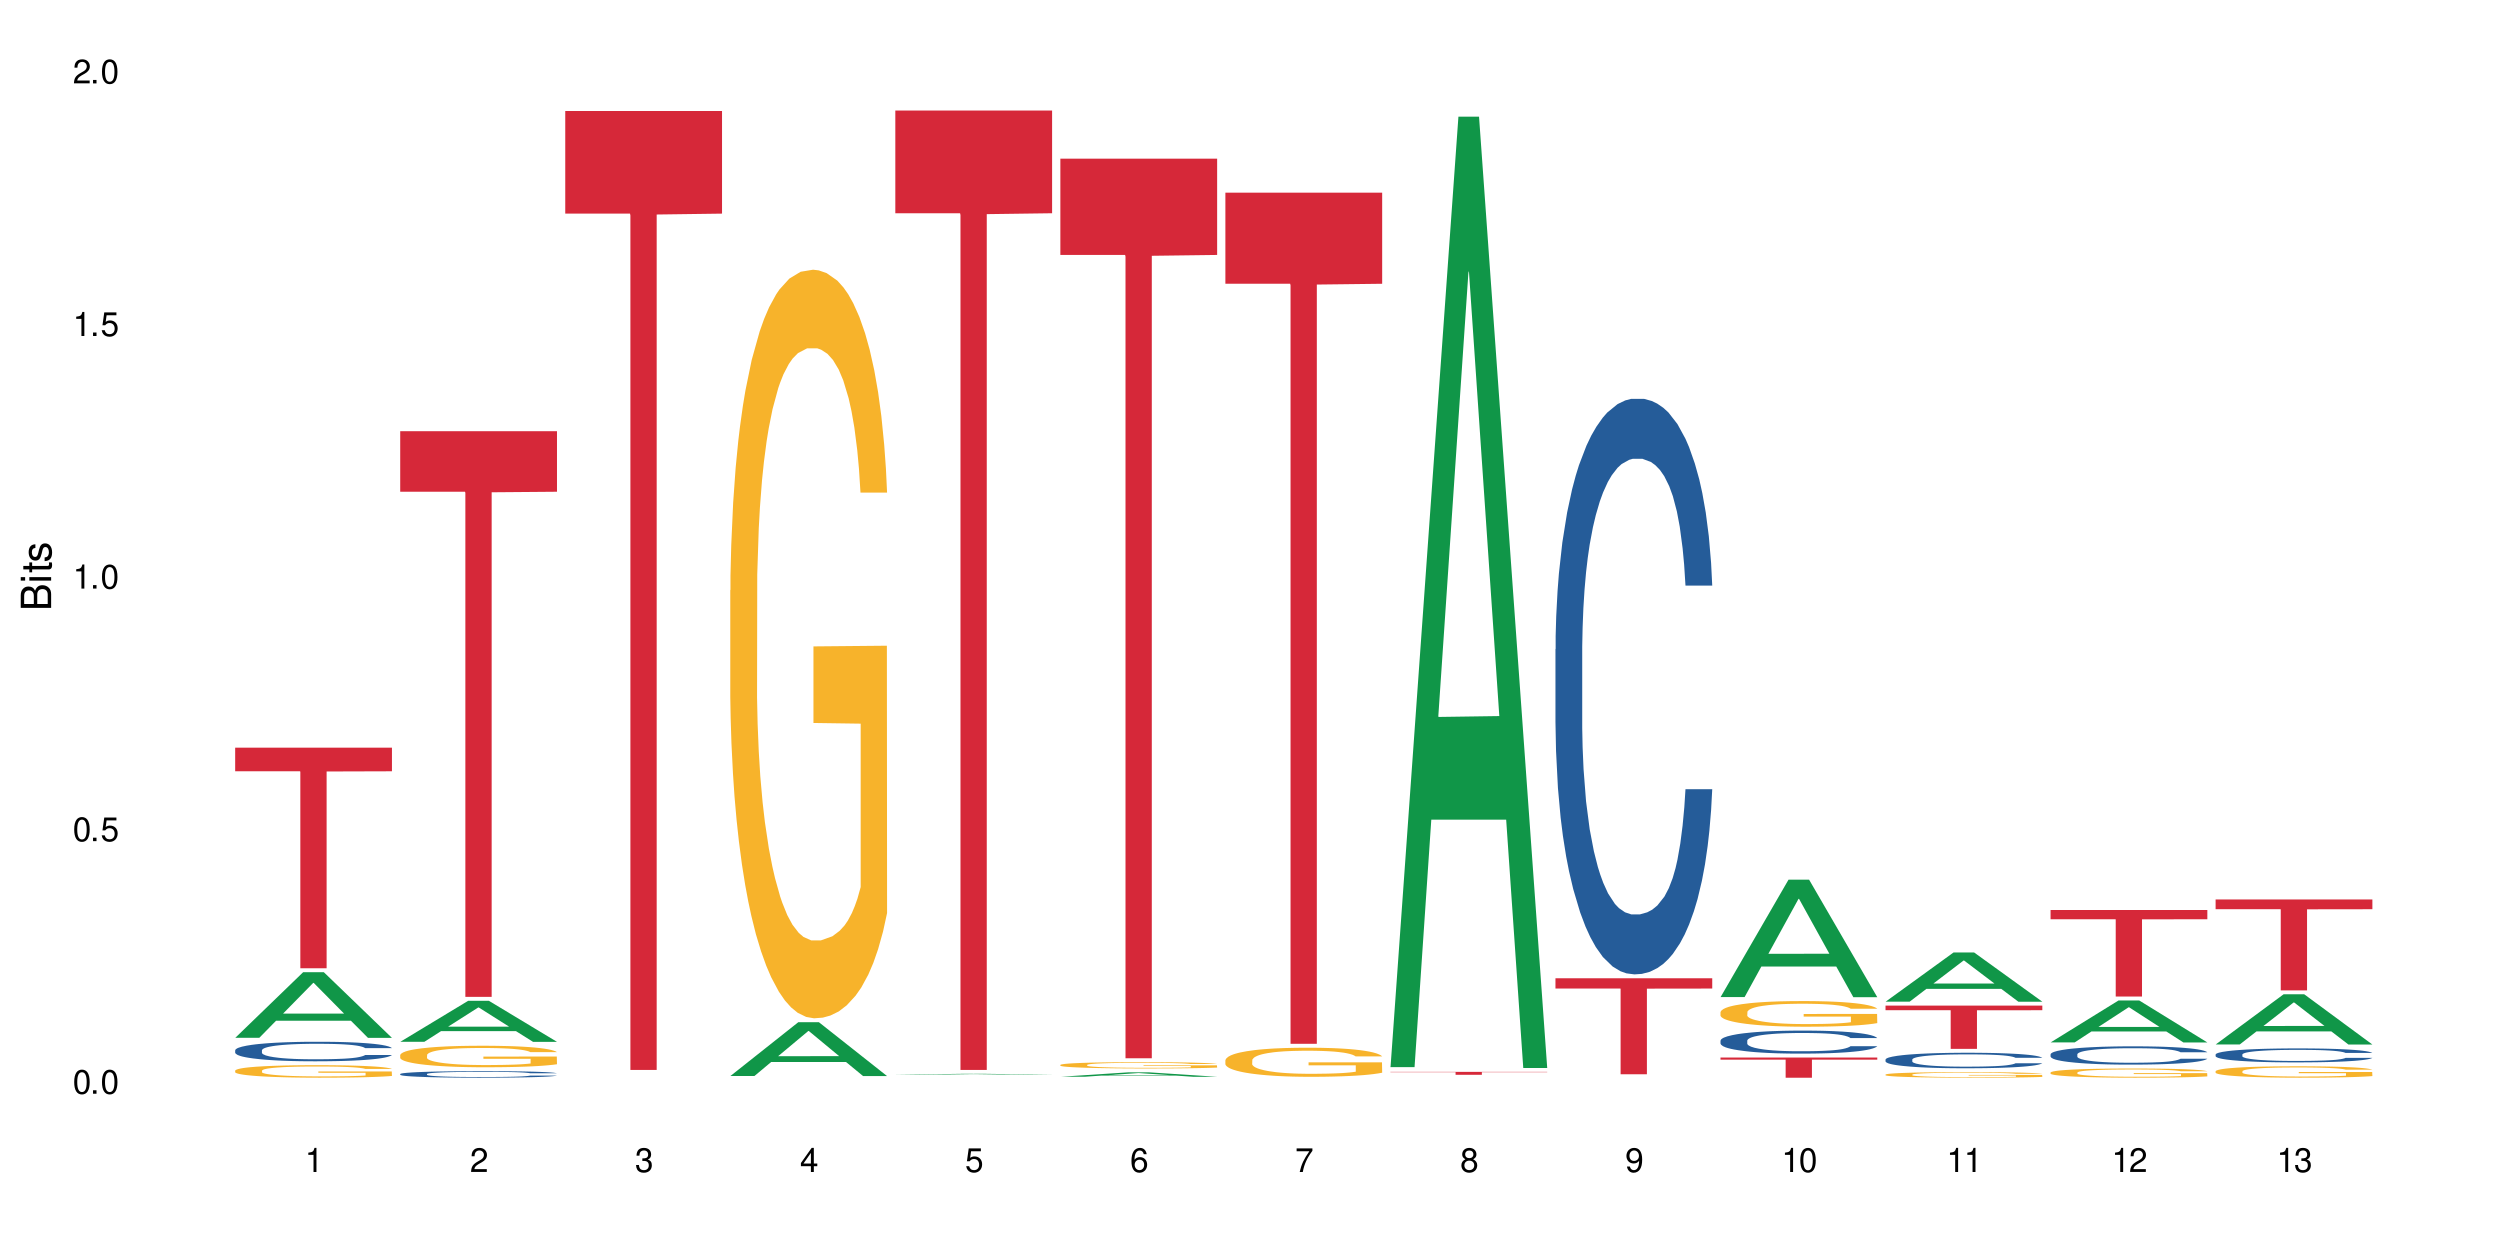 <?xml version="1.0" encoding="UTF-8"?>
<svg xmlns="http://www.w3.org/2000/svg" xmlns:xlink="http://www.w3.org/1999/xlink" width="720" height="360" viewBox="0 0 720 360">
<defs>
<g>
<g id="glyph-0-0">
</g>
<g id="glyph-0-1">
<path d="M 2.641 -6.938 C 2 -6.938 1.422 -6.656 1.078 -6.172 C 0.641 -5.562 0.406 -4.641 0.406 -3.359 C 0.406 -1.016 1.188 0.219 2.641 0.219 C 4.078 0.219 4.859 -1.016 4.859 -3.297 C 4.859 -4.641 4.656 -5.547 4.203 -6.172 C 3.844 -6.656 3.281 -6.938 2.641 -6.938 Z M 2.641 -6.188 C 3.547 -6.188 4 -5.25 4 -3.375 C 4 -1.406 3.562 -0.484 2.625 -0.484 C 1.734 -0.484 1.281 -1.438 1.281 -3.344 C 1.281 -5.25 1.734 -6.188 2.641 -6.188 Z M 2.641 -6.188 "/>
</g>
<g id="glyph-0-2">
<path d="M 1.828 -1 L 0.828 -1 L 0.828 0 L 1.828 0 Z M 1.828 -1 "/>
</g>
<g id="glyph-0-3">
<path d="M 4.562 -6.797 L 1.062 -6.797 L 0.547 -3.094 L 1.328 -3.094 C 1.719 -3.562 2.047 -3.734 2.578 -3.734 C 3.484 -3.734 4.062 -3.109 4.062 -2.094 C 4.062 -1.125 3.484 -0.531 2.578 -0.531 C 1.828 -0.531 1.375 -0.906 1.188 -1.672 L 0.328 -1.672 C 0.453 -1.109 0.547 -0.844 0.75 -0.594 C 1.125 -0.078 1.828 0.219 2.594 0.219 C 3.969 0.219 4.922 -0.781 4.922 -2.219 C 4.922 -3.562 4.031 -4.484 2.719 -4.484 C 2.25 -4.484 1.859 -4.359 1.469 -4.062 L 1.734 -5.969 L 4.562 -5.969 Z M 4.562 -6.797 "/>
</g>
<g id="glyph-0-4">
<path d="M 2.484 -4.938 L 2.484 0 L 3.328 0 L 3.328 -6.938 L 2.766 -6.938 C 2.469 -5.875 2.281 -5.734 0.984 -5.562 L 0.984 -4.938 Z M 2.484 -4.938 "/>
</g>
<g id="glyph-0-5">
<path d="M 4.859 -0.828 L 1.281 -0.828 C 1.359 -1.406 1.672 -1.781 2.5 -2.281 L 3.469 -2.828 C 4.406 -3.344 4.906 -4.062 4.906 -4.906 C 4.906 -5.484 4.672 -6.031 4.266 -6.406 C 3.859 -6.766 3.375 -6.938 2.719 -6.938 C 1.859 -6.938 1.219 -6.625 0.844 -6.031 C 0.609 -5.672 0.5 -5.234 0.484 -4.531 L 1.328 -4.531 C 1.359 -5.016 1.406 -5.281 1.531 -5.516 C 1.75 -5.938 2.188 -6.203 2.703 -6.203 C 3.469 -6.203 4.031 -5.641 4.031 -4.891 C 4.031 -4.344 3.719 -3.859 3.125 -3.516 L 2.234 -3 C 0.812 -2.172 0.406 -1.531 0.328 -0.016 L 4.859 -0.016 Z M 4.859 -0.828 "/>
</g>
<g id="glyph-0-6">
<path d="M 2.125 -3.188 L 2.578 -3.188 C 3.5 -3.188 3.984 -2.766 3.984 -1.922 C 3.984 -1.062 3.469 -0.531 2.594 -0.531 C 1.656 -0.531 1.203 -1 1.156 -2.016 L 0.312 -2.016 C 0.344 -1.453 0.438 -1.094 0.609 -0.781 C 0.953 -0.109 1.625 0.219 2.547 0.219 C 3.953 0.219 4.859 -0.625 4.859 -1.938 C 4.859 -2.828 4.516 -3.297 3.703 -3.594 C 4.344 -3.844 4.656 -4.328 4.656 -5.031 C 4.656 -6.219 3.875 -6.938 2.578 -6.938 C 1.203 -6.938 0.484 -6.172 0.453 -4.703 L 1.297 -4.703 C 1.312 -5.125 1.344 -5.359 1.453 -5.578 C 1.641 -5.969 2.062 -6.203 2.594 -6.203 C 3.344 -6.203 3.797 -5.75 3.797 -5 C 3.797 -4.516 3.609 -4.219 3.25 -4.047 C 3.016 -3.953 2.703 -3.922 2.125 -3.906 Z M 2.125 -3.188 "/>
</g>
<g id="glyph-0-7">
<path d="M 3.141 -1.672 L 3.141 0 L 3.984 0 L 3.984 -1.672 L 4.984 -1.672 L 4.984 -2.438 L 3.984 -2.438 L 3.984 -6.938 L 3.359 -6.938 L 0.266 -2.578 L 0.266 -1.672 Z M 3.141 -2.438 L 1 -2.438 L 3.141 -5.5 Z M 3.141 -2.438 "/>
</g>
<g id="glyph-0-8">
<path d="M 4.781 -5.125 C 4.609 -6.266 3.891 -6.938 2.844 -6.938 C 2.094 -6.938 1.422 -6.578 1.031 -5.953 C 0.594 -5.266 0.406 -4.422 0.406 -3.172 C 0.406 -2 0.578 -1.25 0.984 -0.641 C 1.359 -0.078 1.953 0.219 2.703 0.219 C 3.984 0.219 4.922 -0.75 4.922 -2.094 C 4.922 -3.375 4.062 -4.281 2.844 -4.281 C 2.172 -4.281 1.641 -4.031 1.281 -3.516 C 1.281 -5.234 1.828 -6.188 2.797 -6.188 C 3.391 -6.188 3.797 -5.797 3.938 -5.125 Z M 2.734 -3.531 C 3.547 -3.531 4.062 -2.953 4.062 -2.031 C 4.062 -1.156 3.484 -0.531 2.703 -0.531 C 1.922 -0.531 1.328 -1.188 1.328 -2.078 C 1.328 -2.938 1.906 -3.531 2.734 -3.531 Z M 2.734 -3.531 "/>
</g>
<g id="glyph-0-9">
<path d="M 4.984 -6.797 L 0.438 -6.797 L 0.438 -5.969 L 4.109 -5.969 C 2.5 -3.656 1.828 -2.234 1.328 0 L 2.219 0 C 2.594 -2.172 3.453 -4.047 4.984 -6.094 Z M 4.984 -6.797 "/>
</g>
<g id="glyph-0-10">
<path d="M 3.75 -3.656 C 4.469 -4.094 4.688 -4.438 4.688 -5.078 C 4.688 -6.172 3.844 -6.938 2.641 -6.938 C 1.438 -6.938 0.594 -6.172 0.594 -5.094 C 0.594 -4.438 0.812 -4.094 1.516 -3.656 C 0.734 -3.266 0.359 -2.703 0.359 -1.922 C 0.359 -0.656 1.281 0.219 2.641 0.219 C 3.984 0.219 4.922 -0.656 4.922 -1.922 C 4.922 -2.703 4.531 -3.266 3.75 -3.656 Z M 2.641 -6.188 C 3.359 -6.188 3.812 -5.75 3.812 -5.062 C 3.812 -4.406 3.344 -3.984 2.641 -3.984 C 1.922 -3.984 1.453 -4.406 1.453 -5.078 C 1.453 -5.75 1.922 -6.188 2.641 -6.188 Z M 2.641 -3.266 C 3.484 -3.266 4.062 -2.719 4.062 -1.906 C 4.062 -1.078 3.484 -0.531 2.625 -0.531 C 1.797 -0.531 1.219 -1.094 1.219 -1.906 C 1.219 -2.719 1.781 -3.266 2.641 -3.266 Z M 2.641 -3.266 "/>
</g>
<g id="glyph-0-11">
<path d="M 0.516 -1.578 C 0.672 -0.453 1.406 0.219 2.438 0.219 C 3.188 0.219 3.859 -0.141 4.266 -0.766 C 4.688 -1.453 4.891 -2.297 4.891 -3.547 C 4.891 -4.719 4.703 -5.453 4.312 -6.078 C 3.938 -6.641 3.344 -6.938 2.594 -6.938 C 1.297 -6.938 0.359 -5.969 0.359 -4.625 C 0.359 -3.344 1.234 -2.453 2.453 -2.453 C 3.094 -2.453 3.578 -2.672 4.016 -3.203 C 4 -1.484 3.469 -0.531 2.5 -0.531 C 1.906 -0.531 1.484 -0.906 1.359 -1.578 Z M 2.578 -6.203 C 3.375 -6.203 3.969 -5.531 3.969 -4.641 C 3.969 -3.797 3.391 -3.188 2.547 -3.188 C 1.734 -3.188 1.234 -3.766 1.234 -4.688 C 1.234 -5.562 1.797 -6.203 2.578 -6.203 Z M 2.578 -6.203 "/>
</g>
<g id="glyph-1-0">
</g>
<g id="glyph-1-1">
<path d="M 0 -0.953 L 0 -4.891 C 0 -5.719 -0.234 -6.344 -0.734 -6.797 C -1.188 -7.234 -1.812 -7.469 -2.5 -7.469 C -3.547 -7.469 -4.188 -7 -4.625 -5.875 C -4.984 -6.688 -5.625 -7.094 -6.531 -7.094 C -7.172 -7.094 -7.734 -6.859 -8.141 -6.391 C -8.562 -5.922 -8.75 -5.344 -8.75 -4.5 L -8.75 -0.953 Z M -4.984 -2.062 L -7.766 -2.062 L -7.766 -4.219 C -7.766 -4.844 -7.688 -5.203 -7.453 -5.5 C -7.219 -5.812 -6.859 -5.969 -6.375 -5.969 C -5.891 -5.969 -5.531 -5.812 -5.297 -5.5 C -5.062 -5.203 -4.984 -4.844 -4.984 -4.219 Z M -0.984 -2.062 L -4 -2.062 L -4 -4.781 C -4 -5.766 -3.438 -6.359 -2.484 -6.359 C -1.547 -6.359 -0.984 -5.766 -0.984 -4.781 Z M -0.984 -2.062 "/>
</g>
<g id="glyph-1-2">
<path d="M -6.281 -1.797 L -6.281 -0.797 L 0 -0.797 L 0 -1.797 Z M -8.75 -1.797 L -8.75 -0.797 L -7.484 -0.797 L -7.484 -1.797 Z M -8.75 -1.797 "/>
</g>
<g id="glyph-1-3">
<path d="M -6.281 -3.047 L -6.281 -2.016 L -8.016 -2.016 L -8.016 -1.016 L -6.281 -1.016 L -6.281 -0.172 L -5.469 -0.172 L -5.469 -1.016 L -0.719 -1.016 C -0.078 -1.016 0.281 -1.453 0.281 -2.234 C 0.281 -2.5 0.25 -2.719 0.188 -3.047 L -0.641 -3.047 C -0.609 -2.906 -0.594 -2.766 -0.594 -2.562 C -0.594 -2.141 -0.719 -2.016 -1.156 -2.016 L -5.469 -2.016 L -5.469 -3.047 Z M -6.281 -3.047 "/>
</g>
<g id="glyph-1-4">
<path d="M -4.531 -5.25 C -5.766 -5.25 -6.469 -4.422 -6.469 -2.969 C -6.469 -1.516 -5.719 -0.562 -4.547 -0.562 C -3.562 -0.562 -3.094 -1.062 -2.734 -2.562 L -2.516 -3.484 C -2.344 -4.188 -2.094 -4.469 -1.641 -4.469 C -1.047 -4.469 -0.641 -3.875 -0.641 -3 C -0.641 -2.453 -0.797 -2 -1.062 -1.75 C -1.25 -1.594 -1.422 -1.531 -1.875 -1.469 L -1.875 -0.406 C -0.422 -0.453 0.281 -1.266 0.281 -2.922 C 0.281 -4.5 -0.5 -5.516 -1.719 -5.516 C -2.656 -5.516 -3.172 -4.984 -3.469 -3.734 L -3.703 -2.766 C -3.891 -1.953 -4.156 -1.609 -4.594 -1.609 C -5.188 -1.609 -5.547 -2.125 -5.547 -2.938 C -5.547 -3.75 -5.203 -4.172 -4.531 -4.203 Z M -4.531 -5.25 "/>
</g>
</g>
</defs>
<rect x="-72" y="-36" width="864" height="432" fill="rgb(100%, 100%, 100%)" fill-opacity="1"/>
<path fill-rule="nonzero" fill="rgb(6.275%, 58.824%, 28.235%)" fill-opacity="1" d="M 67.73 298.895 L 67.777 298.875 L 87.316 279.984 L 93.25 279.984 L 112.883 298.91 L 105.984 298.91 L 101.066 293.973 L 79.5 293.973 L 74.676 298.895 L 67.73 298.895 L 81.574 291.926 L 99.086 291.91 L 90.355 283.078 L 90.258 283.059 L 90.164 283.113 L 81.527 291.91 L 81.574 291.926 Z M 67.73 298.895 "/>
<path fill-rule="nonzero" fill="rgb(14.51%, 36.078%, 60%)" fill-opacity="1" d="M 67.73 302.477 L 67.785 302.473 L 67.785 302.348 L 67.953 302.152 L 68.336 301.906 L 68.723 301.738 L 69.715 301.434 L 71.09 301.141 L 72.523 300.914 L 73.566 300.781 L 74.504 300.676 L 76.652 300.488 L 78.027 300.391 L 79.516 300.301 L 81.332 300.215 L 82.652 300.164 L 85.629 300.082 L 87.828 300.043 L 89.535 300.031 L 93.227 300.031 L 95.43 300.051 L 97.027 300.074 L 98.789 300.117 L 100.273 300.164 L 102.863 300.277 L 105.176 300.422 L 106.223 300.504 L 107.875 300.66 L 109.141 300.816 L 110.02 300.949 L 111.012 301.141 L 111.895 301.371 L 112.555 301.633 L 112.883 301.855 L 105.176 301.855 L 104.789 301.648 L 104.348 301.488 L 103.523 301.277 L 102.699 301.129 L 101.543 300.98 L 100.496 300.883 L 99.062 300.785 L 97.797 300.723 L 96.477 300.676 L 95.207 300.648 L 92.785 300.617 L 89.977 300.617 L 88.93 300.625 L 86.785 300.668 L 85.629 300.703 L 83.977 300.773 L 82.82 300.844 L 81.441 300.945 L 80.508 301.031 L 79.352 301.164 L 78.523 301.285 L 77.586 301.453 L 77.035 301.582 L 76.543 301.727 L 76.102 301.895 L 75.77 302.078 L 75.551 302.266 L 75.441 302.453 L 75.441 303.25 L 75.551 303.434 L 75.824 303.648 L 76.543 303.965 L 77.586 304.238 L 78.801 304.453 L 79.957 304.605 L 80.617 304.68 L 81.496 304.762 L 82.875 304.863 L 84.855 304.969 L 86.012 305.008 L 87.773 305.051 L 89.594 305.07 L 92.016 305.07 L 94.164 305.051 L 95.594 305.023 L 97.082 304.98 L 99.117 304.895 L 100.383 304.812 L 101.484 304.715 L 102.312 304.617 L 102.863 304.535 L 103.688 304.375 L 104.348 304.199 L 104.844 304.02 L 105.176 303.844 L 112.883 303.844 L 112.555 304.051 L 112.059 304.25 L 111.562 304.402 L 110.793 304.582 L 109.91 304.742 L 108.645 304.922 L 107.598 305.039 L 106.223 305.168 L 104.957 305.266 L 103.578 305.352 L 101.543 305.457 L 100.219 305.508 L 98.789 305.555 L 97.082 305.594 L 94.934 305.629 L 92.621 305.652 L 90.473 305.656 L 88.16 305.645 L 86.453 305.625 L 84.195 305.578 L 81.387 305.484 L 79.352 305.387 L 77.754 305.289 L 76.375 305.188 L 74.836 305.051 L 72.852 304.824 L 71.641 304.648 L 70.816 304.504 L 69.879 304.305 L 69.219 304.125 L 68.445 303.836 L 67.895 303.469 L 67.73 303.188 Z M 67.73 302.477 "/>
<path fill-rule="nonzero" fill="rgb(96.863%, 70.196%, 16.863%)" fill-opacity="1" d="M 67.73 308.316 L 67.785 308.316 L 67.785 308.25 L 68.008 308.102 L 68.559 307.898 L 69.273 307.73 L 70.043 307.598 L 70.539 307.527 L 71.367 307.43 L 72.082 307.355 L 73.898 307.207 L 76.211 307.07 L 77.477 307.012 L 78.91 306.957 L 80.945 306.895 L 81.883 306.871 L 84.746 306.816 L 87.996 306.785 L 91.574 306.773 L 93.227 306.777 L 95.484 306.793 L 98.566 306.828 L 100.328 306.859 L 101.707 306.895 L 103.137 306.938 L 104.898 307 L 106.551 307.082 L 107.875 307.16 L 109.195 307.258 L 110.297 307.363 L 111.234 307.48 L 112.059 307.617 L 112.555 307.73 L 112.883 307.848 L 105.23 307.848 L 104.789 307.73 L 104.293 307.645 L 103.469 307.535 L 102.641 307.457 L 101.816 307.395 L 100.273 307.309 L 98.953 307.254 L 97.301 307.207 L 95.703 307.18 L 93.887 307.16 L 92.785 307.152 L 89.867 307.152 L 87.223 307.176 L 85.684 307.203 L 84.582 307.23 L 83.039 307.277 L 82.102 307.316 L 81.551 307.344 L 79.902 307.445 L 78.801 307.539 L 78.195 307.602 L 77.422 307.699 L 76.871 307.789 L 76.266 307.918 L 75.938 308.02 L 75.496 308.242 L 75.441 308.836 L 75.605 308.961 L 75.938 309.094 L 76.375 309.211 L 77.035 309.34 L 77.699 309.434 L 78.855 309.562 L 79.844 309.648 L 80.617 309.703 L 82.102 309.793 L 82.707 309.82 L 84.141 309.879 L 85.629 309.926 L 87.445 309.965 L 88.82 309.984 L 91.023 310.004 L 93.832 310.004 L 97.137 309.984 L 99.227 309.957 L 100.66 309.93 L 101.598 309.906 L 102.754 309.871 L 103.578 309.84 L 104.348 309.801 L 105.285 309.746 L 105.285 308.961 L 91.684 308.957 L 91.684 308.586 L 112.828 308.586 L 112.883 309.871 L 111.727 309.961 L 110.297 310.047 L 108.918 310.109 L 107.488 310.168 L 105.449 310.23 L 103.797 310.27 L 101.266 310.316 L 98.953 310.344 L 96.531 310.363 L 94.383 310.375 L 91.852 310.379 L 89.594 310.371 L 87.168 310.352 L 85.242 310.324 L 83.48 310.293 L 81.719 310.25 L 79.516 310.18 L 78.082 310.125 L 76.598 310.055 L 75.109 309.973 L 73.789 309.883 L 72.906 309.816 L 72.027 309.734 L 71.09 309.637 L 70.207 309.527 L 69.547 309.422 L 68.941 309.309 L 68.5 309.199 L 68.062 309.051 L 67.84 308.934 L 67.73 308.832 Z M 67.73 308.316 "/>
<path fill-rule="nonzero" fill="rgb(83.922%, 15.686%, 22.353%)" fill-opacity="1" d="M 67.73 215.328 L 112.883 215.328 L 112.883 222.129 L 94.066 222.188 L 94.066 278.867 L 86.496 278.867 L 86.496 222.25 L 86.387 222.129 L 67.73 222.129 Z M 67.73 215.328 "/>
<path fill-rule="nonzero" fill="rgb(6.275%, 58.824%, 28.235%)" fill-opacity="1" d="M 115.262 300.043 L 115.309 300.031 L 134.848 288.223 L 140.781 288.223 L 160.414 300.055 L 153.516 300.055 L 148.598 296.965 L 127.031 296.965 L 122.207 300.043 L 115.262 300.043 L 129.105 295.688 L 146.617 295.676 L 137.887 290.156 L 137.789 290.145 L 137.691 290.18 L 129.059 295.676 L 129.105 295.688 Z M 115.262 300.043 "/>
<path fill-rule="nonzero" fill="rgb(14.51%, 36.078%, 60%)" fill-opacity="1" d="M 115.262 309.312 L 115.316 309.312 L 115.316 309.27 L 115.48 309.203 L 115.867 309.121 L 116.254 309.066 L 117.242 308.965 L 118.621 308.867 L 120.051 308.789 L 121.098 308.746 L 122.035 308.711 L 124.184 308.648 L 125.559 308.613 L 127.047 308.586 L 128.863 308.555 L 130.184 308.539 L 133.156 308.512 L 135.359 308.5 L 137.066 308.492 L 140.758 308.492 L 142.961 308.5 L 144.555 308.508 L 146.316 308.523 L 147.805 308.539 L 150.395 308.574 L 152.707 308.625 L 153.75 308.652 L 155.402 308.707 L 156.672 308.758 L 157.551 308.801 L 158.543 308.867 L 159.422 308.941 L 160.086 309.031 L 160.414 309.105 L 152.707 309.105 L 152.32 309.035 L 151.879 308.984 L 151.055 308.91 L 150.227 308.863 L 149.07 308.812 L 148.023 308.777 L 146.594 308.746 L 145.328 308.727 L 144.004 308.711 L 142.738 308.699 L 140.316 308.691 L 136.461 308.691 L 134.312 308.707 L 133.156 308.719 L 131.504 308.742 L 130.348 308.766 L 128.973 308.801 L 128.035 308.828 L 126.879 308.875 L 126.055 308.914 L 125.117 308.969 L 124.566 309.012 L 124.07 309.062 L 123.633 309.117 L 123.301 309.18 L 123.082 309.242 L 122.969 309.305 L 122.969 309.57 L 123.082 309.633 L 123.355 309.707 L 124.07 309.812 L 125.117 309.902 L 126.328 309.977 L 127.484 310.027 L 128.145 310.051 L 129.027 310.078 L 130.402 310.113 L 132.387 310.148 L 133.543 310.16 L 135.305 310.176 L 137.121 310.18 L 139.547 310.18 L 141.691 310.176 L 143.125 310.164 L 144.609 310.152 L 146.648 310.121 L 147.914 310.094 L 149.016 310.062 L 149.844 310.031 L 150.395 310.004 L 151.219 309.949 L 151.879 309.891 L 152.375 309.828 L 152.707 309.77 L 160.414 309.77 L 160.086 309.84 L 159.59 309.906 L 159.094 309.957 L 158.324 310.02 L 157.441 310.07 L 156.176 310.133 L 155.129 310.172 L 153.75 310.215 L 152.484 310.246 L 151.109 310.277 L 149.07 310.309 L 147.75 310.328 L 146.316 310.344 L 144.609 310.355 L 142.465 310.367 L 140.152 310.375 L 138.004 310.379 L 135.691 310.375 L 133.984 310.367 L 131.727 310.352 L 128.918 310.32 L 126.879 310.289 L 125.281 310.254 L 123.906 310.223 L 122.363 310.176 L 120.383 310.098 L 119.172 310.039 L 118.344 309.992 L 117.41 309.926 L 116.746 309.863 L 115.977 309.77 L 115.426 309.645 L 115.262 309.551 Z M 115.262 309.312 "/>
<path fill-rule="nonzero" fill="rgb(96.863%, 70.196%, 16.863%)" fill-opacity="1" d="M 115.262 303.828 L 115.316 303.824 L 115.316 303.711 L 115.535 303.457 L 116.086 303.105 L 116.805 302.816 L 117.574 302.59 L 118.07 302.469 L 118.895 302.301 L 119.609 302.176 L 121.43 301.922 L 123.742 301.684 L 125.008 301.582 L 126.438 301.484 L 128.477 301.379 L 129.414 301.336 L 132.277 301.246 L 135.523 301.191 L 139.105 301.172 L 140.758 301.18 L 143.016 301.203 L 146.098 301.266 L 147.859 301.32 L 149.238 301.379 L 150.668 301.449 L 152.43 301.562 L 154.082 301.699 L 155.402 301.836 L 156.727 302.008 L 157.828 302.188 L 158.762 302.387 L 159.59 302.625 L 160.086 302.82 L 160.414 303.02 L 152.762 303.02 L 152.32 302.82 L 151.824 302.668 L 151 302.48 L 150.172 302.348 L 149.348 302.238 L 147.805 302.09 L 146.484 302 L 144.832 301.922 L 143.234 301.871 L 141.418 301.836 L 140.316 301.824 L 137.398 301.824 L 134.754 301.863 L 133.211 301.91 L 132.109 301.953 L 130.57 302.039 L 129.633 302.109 L 129.082 302.152 L 127.43 302.328 L 126.328 302.488 L 125.723 302.594 L 124.953 302.766 L 124.402 302.918 L 123.797 303.145 L 123.465 303.312 L 123.023 303.699 L 122.969 304.719 L 123.137 304.934 L 123.465 305.168 L 123.906 305.371 L 124.566 305.586 L 125.227 305.75 L 126.383 305.969 L 127.375 306.117 L 128.145 306.215 L 129.633 306.367 L 130.238 306.418 L 131.672 306.52 L 133.156 306.598 L 134.973 306.668 L 136.352 306.699 L 138.555 306.73 L 141.363 306.73 L 144.668 306.695 L 146.758 306.648 L 148.191 306.605 L 149.125 306.566 L 150.281 306.504 L 151.109 306.445 L 151.879 306.383 L 152.816 306.289 L 152.816 304.934 L 139.215 304.93 L 139.215 304.293 L 160.359 304.289 L 160.414 306.504 L 159.258 306.656 L 157.828 306.801 L 156.449 306.914 L 155.02 307.012 L 152.98 307.121 L 151.328 307.188 L 148.797 307.266 L 146.484 307.316 L 144.059 307.352 L 141.914 307.367 L 139.379 307.375 L 137.121 307.363 L 134.699 307.328 L 132.773 307.285 L 131.012 307.227 L 129.246 307.152 L 127.047 307.035 L 125.613 306.938 L 124.125 306.82 L 122.641 306.68 L 121.316 306.523 L 120.438 306.406 L 119.555 306.27 L 118.621 306.102 L 117.738 305.906 L 117.078 305.73 L 116.473 305.535 L 116.031 305.348 L 115.59 305.094 L 115.371 304.887 L 115.262 304.715 Z M 115.262 303.828 "/>
<path fill-rule="nonzero" fill="rgb(83.922%, 15.686%, 22.353%)" fill-opacity="1" d="M 115.262 124.184 L 160.414 124.184 L 160.414 141.621 L 141.598 141.777 L 141.598 287.105 L 134.023 287.105 L 134.023 141.93 L 133.914 141.621 L 115.262 141.621 Z M 115.262 124.184 "/>
<path fill-rule="nonzero" fill="rgb(6.275%, 58.824%, 28.235%)" fill-opacity="1" d="M 162.793 309.258 L 162.84 309.258 L 182.379 309.254 L 188.312 309.254 L 207.945 309.258 L 162.793 309.258 L 194.148 309.258 L 185.418 309.254 L 185.223 309.254 L 176.59 309.258 L 176.637 309.258 Z M 162.793 309.258 "/>
<path fill-rule="nonzero" fill="rgb(83.922%, 15.686%, 22.353%)" fill-opacity="1" d="M 162.793 31.961 L 207.945 31.961 L 207.945 61.523 L 189.125 61.781 L 189.125 308.137 L 181.555 308.137 L 181.555 62.043 L 181.445 61.523 L 162.793 61.523 Z M 162.793 31.961 "/>
<path fill-rule="nonzero" fill="rgb(6.275%, 58.824%, 28.235%)" fill-opacity="1" d="M 210.32 309.895 L 210.371 309.879 L 229.906 294.395 L 235.84 294.395 L 255.477 309.91 L 248.578 309.91 L 243.656 305.859 L 222.094 305.859 L 217.27 309.895 L 210.32 309.895 L 224.168 304.184 L 241.68 304.168 L 232.945 296.93 L 232.852 296.914 L 232.754 296.957 L 224.117 304.168 L 224.168 304.184 Z M 210.32 309.895 "/>
<path fill-rule="nonzero" fill="rgb(96.863%, 70.196%, 16.863%)" fill-opacity="1" d="M 210.32 170.02 L 210.375 169.82 L 210.375 165.883 L 210.598 157.023 L 211.148 144.816 L 211.863 134.773 L 212.633 126.898 L 213.129 122.762 L 213.957 116.855 L 214.672 112.523 L 216.488 103.664 L 218.801 95.395 L 220.066 91.852 L 221.5 88.504 L 223.539 84.762 L 224.473 83.383 L 227.336 80.234 L 230.586 78.266 L 234.164 77.676 L 235.816 77.871 L 238.074 78.66 L 241.156 80.824 L 242.922 82.793 L 244.297 84.762 L 245.73 87.324 L 247.492 91.262 L 249.145 95.984 L 250.465 100.711 L 251.785 106.617 L 252.887 112.918 L 253.824 119.809 L 254.648 128.078 L 255.145 134.973 L 255.477 141.863 L 247.82 141.863 L 247.379 134.973 L 246.887 129.656 L 246.059 123.156 L 245.234 118.434 L 244.406 114.691 L 242.863 109.57 L 241.543 106.422 L 239.891 103.664 L 238.293 101.891 L 236.477 100.711 L 235.375 100.316 L 232.457 100.316 L 229.816 101.695 L 228.273 103.27 L 227.172 104.848 L 225.629 107.801 L 224.695 110.164 L 224.145 111.738 L 222.492 117.84 L 221.391 123.355 L 220.785 127.094 L 220.012 133.004 L 219.461 138.316 L 218.855 146.195 L 218.527 152.102 L 218.086 165.488 L 218.031 200.93 L 218.195 208.414 L 218.527 216.484 L 218.965 223.574 L 219.629 231.055 L 220.289 236.766 L 221.445 244.445 L 222.438 249.562 L 223.207 252.91 L 224.695 258.227 L 225.301 260 L 226.73 263.543 L 228.219 266.301 L 230.035 268.664 L 231.41 269.844 L 233.613 270.828 L 236.422 270.828 L 239.727 269.648 L 241.82 268.07 L 243.25 266.496 L 244.188 265.117 L 245.344 262.953 L 246.168 260.984 L 246.941 258.816 L 247.875 255.469 L 247.875 208.414 L 234.273 208.215 L 234.273 186.164 L 255.422 185.965 L 255.477 262.953 L 254.32 268.27 L 252.887 273.387 L 251.512 277.324 L 250.078 280.672 L 248.043 284.414 L 246.391 286.777 L 243.855 289.535 L 241.543 291.305 L 239.121 292.488 L 236.973 293.078 L 234.441 293.273 L 232.184 292.879 L 229.758 291.699 L 227.832 290.125 L 226.07 288.156 L 224.309 285.594 L 222.105 281.461 L 220.672 278.113 L 219.188 273.98 L 217.699 269.055 L 216.379 263.738 L 215.496 259.605 L 214.617 254.879 L 213.68 248.973 L 212.801 242.277 L 212.137 236.176 L 211.531 229.285 L 211.094 222.785 L 210.652 213.926 L 210.43 206.836 L 210.32 200.734 Z M 210.32 170.02 "/>
<path fill-rule="nonzero" fill="rgb(6.275%, 58.824%, 28.235%)" fill-opacity="1" d="M 257.852 309.535 L 257.898 309.535 L 277.438 309.254 L 283.371 309.254 L 303.004 309.535 L 296.105 309.535 L 291.188 309.465 L 269.621 309.465 L 264.797 309.535 L 257.852 309.535 L 271.695 309.434 L 289.207 309.434 L 280.477 309.301 L 280.285 309.301 L 271.648 309.434 L 271.695 309.434 Z M 257.852 309.535 "/>
<path fill-rule="nonzero" fill="rgb(83.922%, 15.686%, 22.353%)" fill-opacity="1" d="M 257.852 31.836 L 303.004 31.836 L 303.004 61.414 L 284.188 61.672 L 284.188 308.137 L 276.617 308.137 L 276.617 61.93 L 276.504 61.414 L 257.852 61.414 Z M 257.852 31.836 "/>
<path fill-rule="nonzero" fill="rgb(6.275%, 58.824%, 28.235%)" fill-opacity="1" d="M 305.383 310.109 L 305.43 310.109 L 324.969 308.832 L 330.902 308.832 L 350.535 310.113 L 343.637 310.113 L 338.715 309.777 L 317.152 309.777 L 312.328 310.109 L 305.383 310.109 L 319.227 309.641 L 336.738 309.637 L 328.008 309.043 L 327.91 309.039 L 327.812 309.043 L 319.18 309.637 L 319.227 309.641 Z M 305.383 310.109 "/>
<path fill-rule="nonzero" fill="rgb(96.863%, 70.196%, 16.863%)" fill-opacity="1" d="M 305.383 306.68 L 305.438 306.676 L 305.438 306.645 L 305.656 306.57 L 306.207 306.469 L 306.922 306.383 L 307.695 306.316 L 308.191 306.281 L 309.016 306.23 L 309.73 306.195 L 311.551 306.121 L 313.863 306.051 L 315.129 306.023 L 316.559 305.996 L 318.598 305.961 L 319.535 305.949 L 322.398 305.926 L 325.645 305.906 L 329.227 305.902 L 330.879 305.906 L 333.137 305.91 L 336.219 305.93 L 337.98 305.945 L 339.355 305.961 L 340.789 305.984 L 342.551 306.016 L 344.203 306.059 L 345.523 306.098 L 346.848 306.145 L 347.949 306.199 L 348.883 306.258 L 349.711 306.328 L 350.203 306.383 L 350.535 306.441 L 342.883 306.441 L 342.441 306.383 L 341.945 306.34 L 341.121 306.285 L 340.293 306.246 L 339.469 306.215 L 337.926 306.172 L 336.605 306.145 L 334.953 306.121 L 333.355 306.105 L 331.539 306.098 L 330.438 306.094 L 327.52 306.094 L 324.875 306.105 L 323.332 306.117 L 322.23 306.133 L 320.691 306.156 L 319.754 306.176 L 319.203 306.188 L 317.551 306.242 L 316.449 306.285 L 315.844 306.316 L 315.074 306.367 L 314.523 306.414 L 313.918 306.48 L 313.586 306.527 L 313.145 306.641 L 313.09 306.938 L 313.258 307 L 313.586 307.07 L 314.027 307.129 L 314.688 307.191 L 315.348 307.238 L 316.504 307.305 L 317.496 307.348 L 318.266 307.375 L 319.754 307.418 L 320.359 307.434 L 321.793 307.465 L 323.277 307.488 L 325.094 307.508 L 326.473 307.516 L 328.676 307.527 L 331.484 307.527 L 334.785 307.516 L 336.879 307.504 L 338.312 307.488 L 339.246 307.477 L 340.402 307.461 L 341.23 307.441 L 342 307.426 L 342.938 307.398 L 342.938 307 L 329.336 307 L 329.336 306.816 L 350.48 306.812 L 350.535 307.461 L 349.379 307.504 L 347.949 307.547 L 346.57 307.582 L 345.141 307.609 L 343.102 307.641 L 341.449 307.66 L 338.918 307.684 L 336.605 307.699 L 334.18 307.707 L 332.035 307.711 L 329.5 307.715 L 327.242 307.711 L 324.82 307.699 L 322.895 307.688 L 321.129 307.672 L 319.367 307.648 L 317.164 307.613 L 315.734 307.586 L 314.246 307.551 L 312.762 307.512 L 311.438 307.465 L 310.559 307.43 L 309.676 307.391 L 308.742 307.344 L 307.859 307.285 L 307.199 307.234 L 306.594 307.176 L 306.152 307.121 L 305.711 307.047 L 305.492 306.988 L 305.383 306.938 Z M 305.383 306.68 "/>
<path fill-rule="nonzero" fill="rgb(83.922%, 15.686%, 22.353%)" fill-opacity="1" d="M 305.383 45.688 L 350.535 45.688 L 350.535 73.422 L 331.719 73.668 L 331.719 304.785 L 324.145 304.785 L 324.145 73.91 L 324.035 73.422 L 305.383 73.422 Z M 305.383 45.688 "/>
<path fill-rule="nonzero" fill="rgb(96.863%, 70.196%, 16.863%)" fill-opacity="1" d="M 352.91 305.328 L 352.969 305.32 L 352.969 305.168 L 353.188 304.824 L 353.738 304.348 L 354.453 303.957 L 355.227 303.652 L 355.719 303.492 L 356.547 303.262 L 357.262 303.094 L 359.078 302.75 L 361.391 302.426 L 362.66 302.289 L 364.09 302.16 L 366.129 302.016 L 367.062 301.961 L 369.926 301.84 L 373.176 301.762 L 376.754 301.738 L 378.406 301.746 L 380.664 301.777 L 383.75 301.859 L 385.512 301.938 L 386.887 302.016 L 388.32 302.113 L 390.082 302.266 L 391.734 302.449 L 393.055 302.633 L 394.375 302.863 L 395.477 303.109 L 396.414 303.375 L 397.238 303.699 L 397.734 303.965 L 398.066 304.234 L 390.41 304.234 L 389.973 303.965 L 389.477 303.758 L 388.648 303.508 L 387.824 303.324 L 386.996 303.176 L 385.457 302.98 L 384.133 302.855 L 382.48 302.75 L 380.887 302.68 L 379.066 302.633 L 377.965 302.617 L 375.047 302.617 L 372.406 302.672 L 370.863 302.734 L 369.762 302.793 L 368.219 302.91 L 367.285 303 L 366.734 303.062 L 365.082 303.301 L 363.98 303.516 L 363.375 303.66 L 362.602 303.891 L 362.055 304.098 L 361.445 304.402 L 361.117 304.633 L 360.676 305.152 L 360.621 306.531 L 360.785 306.82 L 361.117 307.137 L 361.559 307.41 L 362.219 307.703 L 362.879 307.926 L 364.035 308.223 L 365.027 308.422 L 365.797 308.551 L 367.285 308.758 L 367.891 308.828 L 369.32 308.965 L 370.809 309.07 L 372.625 309.164 L 374.004 309.211 L 376.203 309.25 L 379.012 309.25 L 382.316 309.203 L 384.41 309.141 L 385.84 309.078 L 386.777 309.027 L 387.934 308.941 L 388.758 308.867 L 389.531 308.781 L 390.465 308.652 L 390.465 306.82 L 376.867 306.812 L 376.867 305.957 L 398.012 305.949 L 398.066 308.941 L 396.91 309.148 L 395.477 309.348 L 394.102 309.5 L 392.668 309.633 L 390.633 309.777 L 388.98 309.867 L 386.445 309.977 L 384.133 310.043 L 381.711 310.09 L 379.562 310.113 L 377.031 310.121 L 374.773 310.105 L 372.352 310.059 L 370.422 310 L 368.66 309.922 L 366.898 309.824 L 364.695 309.66 L 363.266 309.531 L 361.777 309.371 L 360.289 309.18 L 358.969 308.973 L 358.09 308.812 L 357.207 308.629 L 356.27 308.398 L 355.391 308.137 L 354.73 307.902 L 354.125 307.633 L 353.684 307.379 L 353.242 307.035 L 353.023 306.762 L 352.91 306.523 Z M 352.91 305.328 "/>
<path fill-rule="nonzero" fill="rgb(83.922%, 15.686%, 22.353%)" fill-opacity="1" d="M 352.91 55.48 L 398.066 55.48 L 398.066 81.723 L 379.246 81.953 L 379.246 300.621 L 371.676 300.621 L 371.676 82.184 L 371.566 81.723 L 352.91 81.723 Z M 352.91 55.48 "/>
<path fill-rule="nonzero" fill="rgb(6.275%, 58.824%, 28.235%)" fill-opacity="1" d="M 400.441 307.332 L 400.492 307.074 L 420.027 33.594 L 425.961 33.594 L 445.598 307.59 L 438.699 307.59 L 433.777 236.07 L 412.215 236.07 L 407.391 307.332 L 400.441 307.332 L 414.289 206.48 L 431.801 206.227 L 423.066 78.359 L 422.973 78.102 L 422.875 78.875 L 414.238 206.227 L 414.289 206.48 Z M 400.441 307.332 "/>
<path fill-rule="nonzero" fill="rgb(83.922%, 15.686%, 22.353%)" fill-opacity="1" d="M 400.441 308.707 L 445.598 308.707 L 445.598 308.797 L 426.777 308.801 L 426.777 309.543 L 419.207 309.543 L 419.207 308.801 L 419.098 308.797 L 400.441 308.797 Z M 400.441 308.707 "/>
<path fill-rule="nonzero" fill="rgb(14.51%, 36.078%, 60%)" fill-opacity="1" d="M 447.973 186.988 L 448.027 186.836 L 448.027 183.199 L 448.191 177.441 L 448.578 170.168 L 448.965 165.168 L 449.953 156.23 L 451.332 147.594 L 452.762 140.926 L 453.809 136.988 L 454.746 133.957 L 456.895 128.352 L 458.27 125.473 L 459.758 122.895 L 461.574 120.32 L 462.895 118.805 L 465.867 116.379 L 468.07 115.32 L 469.777 114.867 L 473.469 114.867 L 475.672 115.473 L 477.266 116.23 L 479.027 117.441 L 480.516 118.805 L 483.105 122.137 L 485.418 126.379 L 486.465 128.805 L 488.113 133.504 L 489.383 138.047 L 490.262 141.988 L 491.254 147.594 L 492.137 154.41 L 492.797 162.141 L 493.125 168.656 L 485.418 168.656 L 485.031 162.594 L 484.59 157.898 L 483.766 151.684 L 482.938 147.289 L 481.781 142.895 L 480.734 140.016 L 479.305 137.137 L 478.039 135.32 L 476.715 133.957 L 475.449 133.047 L 473.027 132.137 L 470.219 132.137 L 469.172 132.441 L 467.023 133.652 L 465.867 134.715 L 464.215 136.836 L 463.059 138.805 L 461.684 141.836 L 460.746 144.41 L 459.59 148.352 L 458.766 151.836 L 457.828 156.836 L 457.277 160.625 L 456.781 164.867 L 456.344 169.867 L 456.012 175.168 L 455.793 180.777 L 455.68 186.23 L 455.68 209.715 L 455.793 215.172 L 456.066 221.535 L 456.781 230.777 L 457.828 238.809 L 459.039 245.172 L 460.195 249.719 L 460.859 251.84 L 461.738 254.262 L 463.117 257.293 L 465.098 260.324 L 466.254 261.535 L 468.016 262.746 L 469.832 263.355 L 472.258 263.355 L 474.402 262.746 L 475.836 261.988 L 477.32 260.777 L 479.359 258.203 L 480.625 255.777 L 481.727 252.898 L 482.555 250.02 L 483.105 247.598 L 483.93 242.898 L 484.59 237.746 L 485.086 232.445 L 485.418 227.293 L 493.125 227.293 L 492.797 233.352 L 492.301 239.262 L 491.805 243.656 L 491.035 248.961 L 490.152 253.656 L 488.887 258.961 L 487.84 262.445 L 486.465 266.234 L 485.195 269.113 L 483.82 271.688 L 481.781 274.719 L 480.461 276.234 L 479.027 277.598 L 477.32 278.809 L 475.176 279.871 L 472.863 280.477 L 470.715 280.625 L 468.402 280.324 L 466.695 279.719 L 464.438 278.355 L 461.629 275.625 L 459.59 272.746 L 457.996 269.867 L 456.617 266.84 L 455.074 262.746 L 453.094 256.082 L 451.883 250.93 L 451.055 246.688 L 450.121 240.777 L 449.461 235.473 L 448.688 226.988 L 448.137 216.23 L 447.973 207.898 Z M 447.973 186.988 "/>
<path fill-rule="nonzero" fill="rgb(83.922%, 15.686%, 22.353%)" fill-opacity="1" d="M 447.973 281.746 L 493.125 281.746 L 493.125 284.703 L 474.309 284.73 L 474.309 309.391 L 466.734 309.391 L 466.734 284.758 L 466.625 284.703 L 447.973 284.703 Z M 447.973 281.746 "/>
<path fill-rule="nonzero" fill="rgb(6.275%, 58.824%, 28.235%)" fill-opacity="1" d="M 495.504 287.156 L 495.551 287.125 L 515.09 253.352 L 521.023 253.352 L 540.656 287.188 L 533.758 287.188 L 528.836 278.355 L 507.273 278.355 L 502.449 287.156 L 495.504 287.156 L 509.348 274.703 L 526.859 274.672 L 518.129 258.879 L 518.031 258.848 L 517.934 258.941 L 509.301 274.672 L 509.348 274.703 Z M 495.504 287.156 "/>
<path fill-rule="nonzero" fill="rgb(14.51%, 36.078%, 60%)" fill-opacity="1" d="M 495.504 299.699 L 495.559 299.691 L 495.559 299.547 L 495.723 299.316 L 496.109 299.027 L 496.492 298.828 L 497.484 298.469 L 498.863 298.125 L 500.293 297.855 L 501.34 297.699 L 502.277 297.578 L 504.422 297.355 L 505.801 297.238 L 507.285 297.137 L 509.105 297.031 L 510.426 296.973 L 513.398 296.875 L 515.602 296.832 L 517.309 296.812 L 520.996 296.812 L 523.199 296.84 L 524.797 296.867 L 526.559 296.918 L 528.047 296.973 L 530.633 297.105 L 532.945 297.273 L 533.992 297.371 L 535.645 297.559 L 536.91 297.742 L 537.793 297.898 L 538.785 298.125 L 539.664 298.395 L 540.324 298.703 L 540.656 298.965 L 532.945 298.965 L 532.562 298.723 L 532.121 298.535 L 531.297 298.285 L 530.469 298.109 L 529.312 297.934 L 528.266 297.82 L 526.836 297.703 L 525.566 297.633 L 524.246 297.578 L 522.98 297.543 L 520.559 297.504 L 517.75 297.504 L 516.703 297.516 L 514.555 297.566 L 513.398 297.609 L 511.746 297.691 L 510.59 297.773 L 509.215 297.895 L 508.277 297.996 L 507.121 298.152 L 506.297 298.293 L 505.359 298.492 L 504.809 298.645 L 504.312 298.812 L 503.871 299.016 L 503.543 299.227 L 503.32 299.449 L 503.211 299.668 L 503.211 300.609 L 503.32 300.828 L 503.598 301.082 L 504.312 301.449 L 505.359 301.773 L 506.57 302.027 L 507.727 302.207 L 508.387 302.293 L 509.27 302.391 L 510.645 302.512 L 512.629 302.633 L 513.785 302.68 L 515.547 302.73 L 517.363 302.754 L 519.785 302.754 L 521.934 302.73 L 523.367 302.699 L 524.852 302.652 L 526.891 302.547 L 528.156 302.449 L 529.258 302.336 L 530.082 302.219 L 530.633 302.125 L 531.461 301.934 L 532.121 301.73 L 532.617 301.516 L 532.945 301.312 L 540.656 301.312 L 540.324 301.555 L 539.832 301.789 L 539.336 301.965 L 538.562 302.18 L 537.684 302.367 L 536.418 302.578 L 535.371 302.719 L 533.992 302.867 L 532.727 302.984 L 531.352 303.086 L 529.312 303.207 L 527.992 303.27 L 526.559 303.324 L 524.852 303.371 L 522.703 303.414 L 520.391 303.438 L 518.246 303.445 L 515.934 303.434 L 514.227 303.406 L 511.969 303.355 L 509.16 303.246 L 507.121 303.129 L 505.523 303.016 L 504.148 302.895 L 502.605 302.73 L 500.625 302.461 L 499.414 302.258 L 498.586 302.086 L 497.648 301.852 L 496.988 301.637 L 496.219 301.301 L 495.668 300.867 L 495.504 300.535 Z M 495.504 299.699 "/>
<path fill-rule="nonzero" fill="rgb(96.863%, 70.196%, 16.863%)" fill-opacity="1" d="M 495.504 291.473 L 495.559 291.465 L 495.559 291.332 L 495.777 291.027 L 496.328 290.609 L 497.043 290.266 L 497.816 289.996 L 498.312 289.852 L 499.137 289.652 L 499.852 289.504 L 501.668 289.199 L 503.984 288.914 L 505.25 288.793 L 506.68 288.68 L 508.719 288.551 L 509.652 288.504 L 512.52 288.395 L 515.766 288.328 L 519.348 288.309 L 520.996 288.316 L 523.254 288.34 L 526.34 288.414 L 528.102 288.484 L 529.477 288.551 L 530.91 288.637 L 532.672 288.773 L 534.324 288.934 L 535.645 289.098 L 536.965 289.301 L 538.066 289.516 L 539.004 289.75 L 539.832 290.035 L 540.324 290.27 L 540.656 290.508 L 533.004 290.508 L 532.562 290.27 L 532.066 290.09 L 531.238 289.867 L 530.414 289.703 L 529.59 289.578 L 528.047 289.402 L 526.723 289.293 L 525.074 289.199 L 523.477 289.137 L 521.66 289.098 L 520.559 289.082 L 517.641 289.082 L 514.996 289.133 L 513.453 289.184 L 512.352 289.238 L 510.812 289.34 L 509.875 289.422 L 509.324 289.477 L 507.672 289.684 L 506.57 289.871 L 505.965 290 L 505.195 290.203 L 504.645 290.387 L 504.039 290.656 L 503.707 290.859 L 503.266 291.316 L 503.211 292.531 L 503.375 292.789 L 503.707 293.062 L 504.148 293.309 L 504.809 293.562 L 505.469 293.758 L 506.625 294.023 L 507.617 294.199 L 508.387 294.312 L 509.875 294.496 L 510.48 294.555 L 511.91 294.676 L 513.398 294.77 L 515.215 294.852 L 516.594 294.895 L 518.797 294.926 L 521.602 294.926 L 524.906 294.887 L 527 294.832 L 528.43 294.777 L 529.367 294.73 L 530.523 294.656 L 531.352 294.59 L 532.121 294.516 L 533.059 294.398 L 533.059 292.789 L 519.457 292.781 L 519.457 292.023 L 540.602 292.02 L 540.656 294.656 L 539.5 294.84 L 538.066 295.016 L 536.691 295.148 L 535.258 295.266 L 533.223 295.391 L 531.57 295.473 L 529.039 295.566 L 526.723 295.629 L 524.301 295.668 L 522.152 295.688 L 519.621 295.695 L 517.363 295.684 L 514.941 295.641 L 513.012 295.586 L 511.25 295.52 L 509.488 295.434 L 507.285 295.289 L 505.855 295.176 L 504.367 295.035 L 502.883 294.867 L 501.559 294.684 L 500.68 294.543 L 499.797 294.379 L 498.863 294.176 L 497.98 293.949 L 497.32 293.738 L 496.715 293.504 L 496.273 293.281 L 495.832 292.977 L 495.613 292.734 L 495.504 292.523 Z M 495.504 291.473 "/>
<path fill-rule="nonzero" fill="rgb(83.922%, 15.686%, 22.353%)" fill-opacity="1" d="M 495.504 304.562 L 540.656 304.562 L 540.656 305.184 L 521.836 305.191 L 521.836 310.379 L 514.266 310.379 L 514.266 305.195 L 514.156 305.184 L 495.504 305.184 Z M 495.504 304.562 "/>
<path fill-rule="nonzero" fill="rgb(6.275%, 58.824%, 28.235%)" fill-opacity="1" d="M 543.031 288.48 L 543.082 288.469 L 562.617 274.316 L 568.551 274.316 L 588.188 288.492 L 581.289 288.492 L 576.367 284.793 L 554.805 284.793 L 549.98 288.48 L 543.031 288.48 L 556.879 283.262 L 574.391 283.25 L 565.656 276.633 L 565.562 276.621 L 565.465 276.66 L 556.828 283.25 L 556.879 283.262 Z M 543.031 288.48 "/>
<path fill-rule="nonzero" fill="rgb(14.51%, 36.078%, 60%)" fill-opacity="1" d="M 543.031 305.141 L 543.086 305.137 L 543.086 305.039 L 543.254 304.883 L 543.637 304.688 L 544.023 304.551 L 545.016 304.312 L 546.391 304.078 L 547.824 303.898 L 548.871 303.793 L 549.805 303.711 L 551.953 303.559 L 553.328 303.484 L 554.816 303.414 L 556.633 303.344 L 557.957 303.305 L 560.93 303.238 L 563.133 303.211 L 564.84 303.195 L 568.527 303.195 L 570.73 303.215 L 572.328 303.234 L 574.09 303.266 L 575.578 303.305 L 578.164 303.395 L 580.477 303.508 L 581.523 303.57 L 583.176 303.699 L 584.441 303.82 L 585.324 303.926 L 586.312 304.078 L 587.195 304.262 L 587.855 304.469 L 588.188 304.645 L 580.477 304.645 L 580.09 304.48 L 579.652 304.355 L 578.824 304.188 L 578 304.07 L 576.844 303.953 L 575.797 303.875 L 574.363 303.797 L 573.098 303.746 L 571.777 303.711 L 570.512 303.688 L 568.086 303.66 L 565.277 303.66 L 564.234 303.672 L 562.086 303.703 L 560.93 303.73 L 559.277 303.789 L 558.121 303.84 L 556.742 303.922 L 555.809 303.992 L 554.652 304.098 L 553.824 304.191 L 552.891 304.328 L 552.34 304.43 L 551.844 304.543 L 551.402 304.68 L 551.07 304.82 L 550.852 304.973 L 550.742 305.117 L 550.742 305.75 L 550.852 305.898 L 551.129 306.07 L 551.844 306.32 L 552.891 306.535 L 554.102 306.707 L 555.258 306.828 L 555.918 306.887 L 556.801 306.949 L 558.176 307.031 L 560.156 307.113 L 561.312 307.148 L 563.078 307.18 L 564.895 307.195 L 567.316 307.195 L 569.465 307.18 L 570.895 307.16 L 572.383 307.125 L 574.422 307.059 L 575.688 306.992 L 576.789 306.914 L 577.613 306.836 L 578.164 306.77 L 578.992 306.645 L 579.652 306.508 L 580.148 306.363 L 580.477 306.223 L 588.188 306.223 L 587.855 306.387 L 587.359 306.547 L 586.863 306.664 L 586.094 306.809 L 585.211 306.934 L 583.945 307.078 L 582.898 307.172 L 581.523 307.273 L 580.258 307.352 L 578.879 307.422 L 576.844 307.5 L 575.52 307.543 L 574.09 307.578 L 572.383 307.613 L 570.234 307.641 L 567.922 307.656 L 565.773 307.66 L 563.461 307.652 L 561.754 307.637 L 559.496 307.602 L 556.688 307.527 L 554.652 307.449 L 553.055 307.371 L 551.68 307.289 L 550.137 307.18 L 548.152 307 L 546.941 306.859 L 546.117 306.746 L 545.18 306.586 L 544.52 306.445 L 543.75 306.215 L 543.199 305.926 L 543.031 305.703 Z M 543.031 305.141 "/>
<path fill-rule="nonzero" fill="rgb(96.863%, 70.196%, 16.863%)" fill-opacity="1" d="M 543.031 309.465 L 543.086 309.461 L 543.086 309.434 L 543.309 309.367 L 543.859 309.277 L 544.574 309.203 L 545.344 309.145 L 545.84 309.113 L 546.668 309.07 L 547.383 309.039 L 549.199 308.973 L 551.512 308.91 L 552.777 308.883 L 554.211 308.859 L 556.25 308.832 L 557.184 308.82 L 560.047 308.797 L 563.297 308.785 L 566.875 308.781 L 568.527 308.781 L 570.785 308.785 L 573.871 308.805 L 575.633 308.816 L 577.008 308.832 L 578.441 308.852 L 580.203 308.879 L 581.855 308.914 L 583.176 308.949 L 584.496 308.992 L 585.598 309.039 L 586.535 309.094 L 587.359 309.152 L 587.855 309.203 L 588.188 309.254 L 580.531 309.254 L 580.09 309.203 L 579.598 309.164 L 578.77 309.117 L 577.945 309.082 L 577.117 309.055 L 575.578 309.016 L 574.254 308.992 L 572.602 308.973 L 571.008 308.957 L 569.188 308.949 L 565.168 308.949 L 562.527 308.957 L 560.984 308.969 L 559.883 308.98 L 558.34 309.004 L 557.406 309.02 L 556.855 309.031 L 555.203 309.078 L 554.102 309.117 L 553.496 309.145 L 552.723 309.191 L 552.172 309.23 L 551.566 309.289 L 551.238 309.332 L 550.797 309.43 L 550.742 309.691 L 550.906 309.75 L 551.238 309.809 L 551.68 309.859 L 552.34 309.918 L 553 309.957 L 554.156 310.016 L 555.148 310.055 L 555.918 310.078 L 557.406 310.117 L 558.012 310.133 L 559.441 310.156 L 560.93 310.176 L 562.746 310.195 L 564.121 310.203 L 566.324 310.211 L 569.133 310.211 L 572.438 310.203 L 574.531 310.191 L 575.961 310.18 L 576.898 310.168 L 578.055 310.152 L 578.879 310.137 L 579.652 310.121 L 580.586 310.098 L 580.586 309.75 L 566.984 309.746 L 566.984 309.582 L 588.133 309.582 L 588.188 310.152 L 587.031 310.191 L 585.598 310.23 L 584.223 310.258 L 582.789 310.285 L 580.754 310.312 L 579.102 310.328 L 576.566 310.352 L 574.254 310.363 L 571.832 310.371 L 569.684 310.375 L 567.152 310.379 L 564.895 310.375 L 562.473 310.367 L 560.543 310.355 L 558.781 310.34 L 557.02 310.32 L 554.816 310.289 L 553.387 310.266 L 551.898 310.234 L 550.41 310.199 L 549.09 310.16 L 548.207 310.129 L 547.328 310.094 L 546.391 310.051 L 545.512 310 L 544.852 309.953 L 544.242 309.902 L 543.805 309.855 L 543.363 309.789 L 543.145 309.738 L 543.031 309.691 Z M 543.031 309.465 "/>
<path fill-rule="nonzero" fill="rgb(83.922%, 15.686%, 22.353%)" fill-opacity="1" d="M 543.031 289.613 L 588.188 289.613 L 588.188 290.945 L 569.367 290.957 L 569.367 302.078 L 561.797 302.078 L 561.797 290.969 L 561.688 290.945 L 543.031 290.945 Z M 543.031 289.613 "/>
<path fill-rule="nonzero" fill="rgb(6.275%, 58.824%, 28.235%)" fill-opacity="1" d="M 590.562 300.215 L 590.609 300.203 L 610.148 288.125 L 616.082 288.125 L 635.715 300.227 L 628.816 300.227 L 623.898 297.066 L 602.332 297.066 L 597.508 300.215 L 590.562 300.215 L 604.406 295.762 L 621.918 295.75 L 613.188 290.102 L 613.09 290.09 L 612.996 290.125 L 604.359 295.75 L 604.406 295.762 Z M 590.562 300.215 "/>
<path fill-rule="nonzero" fill="rgb(14.51%, 36.078%, 60%)" fill-opacity="1" d="M 590.562 303.637 L 590.617 303.633 L 590.617 303.516 L 590.781 303.336 L 591.168 303.102 L 591.555 302.945 L 592.547 302.66 L 593.922 302.387 L 595.352 302.172 L 596.398 302.047 L 597.336 301.953 L 599.484 301.773 L 600.859 301.684 L 602.348 301.602 L 604.164 301.52 L 605.484 301.469 L 608.461 301.395 L 610.66 301.359 L 612.367 301.344 L 616.059 301.344 L 618.262 301.363 L 619.859 301.391 L 621.621 301.426 L 623.105 301.469 L 625.695 301.578 L 628.008 301.711 L 629.055 301.789 L 630.707 301.938 L 631.973 302.082 L 632.852 302.207 L 633.844 302.387 L 634.727 302.602 L 635.387 302.848 L 635.715 303.055 L 628.008 303.055 L 627.621 302.863 L 627.18 302.715 L 626.355 302.516 L 625.531 302.375 L 624.371 302.238 L 623.328 302.145 L 621.895 302.055 L 620.629 301.996 L 619.309 301.953 L 618.039 301.922 L 615.617 301.895 L 612.809 301.895 L 611.762 301.902 L 609.617 301.941 L 608.461 301.977 L 606.809 302.043 L 605.652 302.105 L 604.273 302.203 L 603.34 302.285 L 602.18 302.41 L 601.355 302.52 L 600.418 302.68 L 599.867 302.801 L 599.375 302.934 L 598.934 303.094 L 598.602 303.262 L 598.383 303.441 L 598.273 303.613 L 598.273 304.359 L 598.383 304.535 L 598.656 304.734 L 599.375 305.031 L 600.418 305.285 L 601.633 305.488 L 602.789 305.633 L 603.449 305.699 L 604.328 305.777 L 605.707 305.871 L 607.688 305.969 L 608.844 306.008 L 610.605 306.047 L 612.422 306.066 L 614.848 306.066 L 616.996 306.047 L 618.426 306.023 L 619.914 305.984 L 621.949 305.902 L 623.215 305.824 L 624.316 305.734 L 625.145 305.641 L 625.695 305.562 L 626.52 305.414 L 627.18 305.25 L 627.676 305.082 L 628.008 304.918 L 635.715 304.918 L 635.387 305.113 L 634.891 305.301 L 634.395 305.438 L 633.625 305.609 L 632.742 305.758 L 631.477 305.926 L 630.43 306.035 L 629.055 306.156 L 627.785 306.25 L 626.41 306.332 L 624.371 306.426 L 623.051 306.477 L 621.621 306.52 L 619.914 306.555 L 617.766 306.59 L 615.453 306.609 L 613.305 306.613 L 610.992 306.605 L 609.285 306.586 L 607.027 306.543 L 604.219 306.457 L 602.18 306.363 L 600.586 306.273 L 599.207 306.176 L 597.668 306.047 L 595.684 305.836 L 594.473 305.672 L 593.645 305.535 L 592.711 305.348 L 592.051 305.18 L 591.277 304.91 L 590.727 304.566 L 590.562 304.301 Z M 590.562 303.637 "/>
<path fill-rule="nonzero" fill="rgb(96.863%, 70.196%, 16.863%)" fill-opacity="1" d="M 590.562 308.867 L 590.617 308.863 L 590.617 308.816 L 590.84 308.707 L 591.391 308.555 L 592.105 308.434 L 592.875 308.336 L 593.371 308.285 L 594.195 308.215 L 594.914 308.16 L 596.73 308.051 L 599.043 307.949 L 600.309 307.906 L 601.742 307.867 L 603.777 307.82 L 604.715 307.805 L 607.578 307.766 L 610.828 307.742 L 614.406 307.734 L 616.059 307.734 L 618.316 307.746 L 621.398 307.773 L 623.16 307.797 L 624.539 307.82 L 625.969 307.852 L 627.73 307.898 L 629.383 307.957 L 630.707 308.016 L 632.027 308.09 L 633.129 308.164 L 634.066 308.25 L 634.891 308.352 L 635.387 308.438 L 635.715 308.52 L 628.062 308.52 L 627.621 308.438 L 627.125 308.371 L 626.301 308.289 L 625.473 308.234 L 624.648 308.188 L 623.105 308.125 L 621.785 308.086 L 620.133 308.051 L 618.535 308.031 L 616.719 308.016 L 615.617 308.012 L 612.699 308.012 L 610.055 308.027 L 608.516 308.047 L 607.414 308.066 L 605.871 308.102 L 604.934 308.133 L 604.383 308.152 L 602.73 308.227 L 601.633 308.293 L 601.023 308.34 L 600.254 308.41 L 599.703 308.477 L 599.098 308.574 L 598.766 308.645 L 598.328 308.809 L 598.273 309.246 L 598.438 309.336 L 598.766 309.438 L 599.207 309.523 L 599.867 309.613 L 600.531 309.684 L 601.688 309.777 L 602.676 309.84 L 603.449 309.883 L 604.934 309.949 L 605.539 309.969 L 606.973 310.012 L 608.461 310.047 L 610.277 310.074 L 611.652 310.09 L 613.855 310.102 L 616.664 310.102 L 619.969 310.086 L 622.059 310.07 L 623.492 310.051 L 624.43 310.031 L 625.586 310.004 L 626.41 309.98 L 627.18 309.953 L 628.117 309.914 L 628.117 309.336 L 614.516 309.336 L 614.516 309.062 L 635.66 309.062 L 635.715 310.004 L 634.559 310.07 L 633.129 310.133 L 631.75 310.184 L 630.32 310.223 L 628.281 310.27 L 626.629 310.297 L 624.098 310.332 L 621.785 310.355 L 619.363 310.367 L 617.215 310.375 L 614.68 310.379 L 612.422 310.371 L 610 310.359 L 608.074 310.34 L 606.312 310.316 L 604.551 310.285 L 602.348 310.234 L 600.914 310.191 L 599.43 310.141 L 597.941 310.082 L 596.621 310.016 L 595.738 309.965 L 594.859 309.906 L 593.922 309.836 L 593.039 309.754 L 592.379 309.676 L 591.773 309.594 L 591.332 309.512 L 590.895 309.406 L 590.672 309.316 L 590.562 309.242 Z M 590.562 308.867 "/>
<path fill-rule="nonzero" fill="rgb(83.922%, 15.686%, 22.353%)" fill-opacity="1" d="M 590.562 262.078 L 635.715 262.078 L 635.715 264.746 L 616.898 264.77 L 616.898 287.004 L 609.328 287.004 L 609.328 264.793 L 609.219 264.746 L 590.562 264.746 Z M 590.562 262.078 "/>
<path fill-rule="nonzero" fill="rgb(6.275%, 58.824%, 28.235%)" fill-opacity="1" d="M 638.094 300.809 L 638.141 300.797 L 657.68 286.352 L 663.613 286.352 L 683.246 300.824 L 676.348 300.824 L 671.426 297.047 L 649.863 297.047 L 645.039 300.809 L 638.094 300.809 L 651.938 295.484 L 669.449 295.469 L 660.719 288.715 L 660.621 288.703 L 660.523 288.742 L 651.891 295.469 L 651.938 295.484 Z M 638.094 300.809 "/>
<path fill-rule="nonzero" fill="rgb(14.51%, 36.078%, 60%)" fill-opacity="1" d="M 638.094 303.695 L 638.148 303.691 L 638.148 303.602 L 638.312 303.461 L 638.699 303.285 L 639.086 303.164 L 640.074 302.945 L 641.453 302.738 L 642.883 302.574 L 643.93 302.48 L 644.867 302.406 L 647.012 302.27 L 648.391 302.199 L 649.879 302.137 L 651.695 302.074 L 653.016 302.039 L 655.988 301.98 L 658.191 301.953 L 659.898 301.941 L 663.59 301.941 L 665.789 301.957 L 667.387 301.977 L 669.148 302.004 L 670.637 302.039 L 673.227 302.117 L 675.539 302.223 L 676.582 302.281 L 678.234 302.395 L 679.504 302.504 L 680.383 302.602 L 681.375 302.738 L 682.254 302.902 L 682.918 303.09 L 683.246 303.25 L 675.539 303.25 L 675.152 303.102 L 674.711 302.988 L 673.887 302.836 L 673.059 302.73 L 671.902 302.625 L 670.855 302.555 L 669.426 302.484 L 668.16 302.438 L 666.836 302.406 L 665.57 302.383 L 663.148 302.363 L 660.34 302.363 L 659.293 302.371 L 657.145 302.398 L 655.988 302.426 L 654.336 302.477 L 653.18 302.523 L 651.805 302.598 L 650.867 302.66 L 649.711 302.754 L 648.887 302.84 L 647.949 302.961 L 647.398 303.055 L 646.902 303.156 L 646.465 303.277 L 646.133 303.406 L 645.914 303.543 L 645.801 303.676 L 645.801 304.246 L 645.914 304.379 L 646.188 304.531 L 646.902 304.758 L 647.949 304.953 L 649.16 305.105 L 650.316 305.219 L 650.977 305.27 L 651.859 305.328 L 653.234 305.402 L 655.219 305.477 L 656.375 305.504 L 658.137 305.535 L 659.953 305.547 L 662.375 305.547 L 664.523 305.535 L 665.957 305.516 L 667.441 305.484 L 669.48 305.422 L 670.746 305.363 L 671.848 305.293 L 672.676 305.227 L 673.227 305.164 L 674.051 305.051 L 674.711 304.926 L 675.207 304.797 L 675.539 304.672 L 683.246 304.672 L 682.918 304.82 L 682.422 304.965 L 681.926 305.07 L 681.152 305.199 L 680.273 305.312 L 679.008 305.441 L 677.961 305.527 L 676.582 305.617 L 675.316 305.688 L 673.941 305.75 L 671.902 305.824 L 670.582 305.863 L 669.148 305.895 L 667.441 305.926 L 665.297 305.949 L 662.984 305.965 L 660.836 305.969 L 658.523 305.961 L 656.816 305.945 L 654.559 305.914 L 651.75 305.848 L 649.711 305.777 L 648.113 305.707 L 646.738 305.633 L 645.195 305.535 L 643.215 305.371 L 642.004 305.246 L 641.176 305.145 L 640.242 305 L 639.578 304.871 L 638.809 304.664 L 638.258 304.402 L 638.094 304.203 Z M 638.094 303.695 "/>
<path fill-rule="nonzero" fill="rgb(96.863%, 70.196%, 16.863%)" fill-opacity="1" d="M 638.094 308.496 L 638.148 308.492 L 638.148 308.434 L 638.367 308.297 L 638.918 308.113 L 639.637 307.957 L 640.406 307.84 L 640.902 307.773 L 641.727 307.684 L 642.441 307.617 L 644.262 307.484 L 646.574 307.355 L 647.84 307.305 L 649.27 307.254 L 651.309 307.195 L 652.246 307.176 L 655.109 307.125 L 658.355 307.098 L 661.938 307.086 L 663.59 307.09 L 665.848 307.102 L 668.93 307.137 L 670.691 307.164 L 672.066 307.195 L 673.5 307.234 L 675.262 307.293 L 676.914 307.367 L 678.234 307.438 L 679.559 307.527 L 680.66 307.625 L 681.594 307.73 L 682.422 307.855 L 682.918 307.961 L 683.246 308.066 L 675.594 308.066 L 675.152 307.961 L 674.656 307.879 L 673.832 307.781 L 673.004 307.707 L 672.18 307.652 L 670.637 307.574 L 669.316 307.527 L 667.664 307.484 L 666.066 307.457 L 664.25 307.438 L 663.148 307.434 L 660.23 307.434 L 657.586 307.453 L 656.043 307.477 L 654.941 307.5 L 653.402 307.547 L 652.465 307.582 L 651.914 307.605 L 650.262 307.699 L 649.16 307.785 L 648.555 307.84 L 647.785 307.93 L 647.234 308.012 L 646.629 308.133 L 646.297 308.223 L 645.855 308.426 L 645.801 308.969 L 645.969 309.082 L 646.297 309.207 L 646.738 309.312 L 647.398 309.43 L 648.059 309.516 L 649.215 309.633 L 650.207 309.711 L 650.977 309.762 L 652.465 309.844 L 653.07 309.871 L 654.504 309.926 L 655.988 309.965 L 657.805 310.004 L 659.184 310.02 L 661.387 310.035 L 664.195 310.035 L 667.496 310.016 L 669.59 309.992 L 671.023 309.969 L 671.957 309.949 L 673.113 309.914 L 673.941 309.887 L 674.711 309.852 L 675.648 309.801 L 675.648 309.082 L 662.047 309.078 L 662.047 308.742 L 683.191 308.738 L 683.246 309.914 L 682.09 309.996 L 680.66 310.074 L 679.281 310.133 L 677.852 310.184 L 675.812 310.242 L 674.16 310.277 L 671.629 310.32 L 669.316 310.348 L 666.891 310.367 L 664.746 310.375 L 662.211 310.379 L 659.953 310.371 L 657.531 310.355 L 655.605 310.328 L 653.84 310.301 L 652.078 310.262 L 649.879 310.199 L 648.445 310.145 L 646.957 310.082 L 645.473 310.008 L 644.148 309.926 L 643.27 309.863 L 642.387 309.793 L 641.453 309.703 L 640.57 309.598 L 639.91 309.508 L 639.305 309.402 L 638.863 309.301 L 638.422 309.168 L 638.203 309.059 L 638.094 308.965 Z M 638.094 308.496 "/>
<path fill-rule="nonzero" fill="rgb(83.922%, 15.686%, 22.353%)" fill-opacity="1" d="M 638.094 259.055 L 683.246 259.055 L 683.246 261.855 L 664.43 261.883 L 664.43 285.234 L 656.855 285.234 L 656.855 261.906 L 656.746 261.855 L 638.094 261.855 Z M 638.094 259.055 "/>
<g fill="rgb(0%, 0%, 0%)" fill-opacity="1">
<use xlink:href="#glyph-0-1" x="20.965" y="314.993"/>
<use xlink:href="#glyph-0-2" x="25.965" y="314.993"/>
<use xlink:href="#glyph-0-1" x="28.965" y="314.993"/>
</g>
<g fill="rgb(0%, 0%, 0%)" fill-opacity="1">
<use xlink:href="#glyph-0-1" x="20.965" y="242.251"/>
<use xlink:href="#glyph-0-2" x="25.965" y="242.251"/>
<use xlink:href="#glyph-0-3" x="28.965" y="242.251"/>
</g>
<g fill="rgb(0%, 0%, 0%)" fill-opacity="1">
<use xlink:href="#glyph-0-4" x="20.965" y="169.509"/>
<use xlink:href="#glyph-0-2" x="25.965" y="169.509"/>
<use xlink:href="#glyph-0-1" x="28.965" y="169.509"/>
</g>
<g fill="rgb(0%, 0%, 0%)" fill-opacity="1">
<use xlink:href="#glyph-0-4" x="20.965" y="96.767"/>
<use xlink:href="#glyph-0-2" x="25.965" y="96.767"/>
<use xlink:href="#glyph-0-3" x="28.965" y="96.767"/>
</g>
<g fill="rgb(0%, 0%, 0%)" fill-opacity="1">
<use xlink:href="#glyph-0-5" x="20.965" y="24.024"/>
<use xlink:href="#glyph-0-2" x="25.965" y="24.024"/>
<use xlink:href="#glyph-0-1" x="28.965" y="24.024"/>
</g>
<g fill="rgb(0%, 0%, 0%)" fill-opacity="1">
<use xlink:href="#glyph-0-4" x="87.809" y="337.532"/>
</g>
<g fill="rgb(0%, 0%, 0%)" fill-opacity="1">
<use xlink:href="#glyph-0-5" x="135.34" y="337.532"/>
</g>
<g fill="rgb(0%, 0%, 0%)" fill-opacity="1">
<use xlink:href="#glyph-0-6" x="182.867" y="337.532"/>
</g>
<g fill="rgb(0%, 0%, 0%)" fill-opacity="1">
<use xlink:href="#glyph-0-7" x="230.398" y="337.532"/>
</g>
<g fill="rgb(0%, 0%, 0%)" fill-opacity="1">
<use xlink:href="#glyph-0-3" x="277.93" y="337.532"/>
</g>
<g fill="rgb(0%, 0%, 0%)" fill-opacity="1">
<use xlink:href="#glyph-0-8" x="325.457" y="337.532"/>
</g>
<g fill="rgb(0%, 0%, 0%)" fill-opacity="1">
<use xlink:href="#glyph-0-9" x="372.988" y="337.532"/>
</g>
<g fill="rgb(0%, 0%, 0%)" fill-opacity="1">
<use xlink:href="#glyph-0-10" x="420.52" y="337.532"/>
</g>
<g fill="rgb(0%, 0%, 0%)" fill-opacity="1">
<use xlink:href="#glyph-0-11" x="468.051" y="337.532"/>
</g>
<g fill="rgb(0%, 0%, 0%)" fill-opacity="1">
<use xlink:href="#glyph-0-4" x="513.078" y="337.532"/>
<use xlink:href="#glyph-0-1" x="518.078" y="337.532"/>
</g>
<g fill="rgb(0%, 0%, 0%)" fill-opacity="1">
<use xlink:href="#glyph-0-4" x="560.609" y="337.532"/>
<use xlink:href="#glyph-0-4" x="565.609" y="337.532"/>
</g>
<g fill="rgb(0%, 0%, 0%)" fill-opacity="1">
<use xlink:href="#glyph-0-4" x="608.141" y="337.532"/>
<use xlink:href="#glyph-0-5" x="613.141" y="337.532"/>
</g>
<g fill="rgb(0%, 0%, 0%)" fill-opacity="1">
<use xlink:href="#glyph-0-4" x="655.668" y="337.532"/>
<use xlink:href="#glyph-0-6" x="660.668" y="337.532"/>
</g>
<g fill="rgb(0%, 0%, 0%)" fill-opacity="1">
<use xlink:href="#glyph-1-1" x="14.725" y="176.012"/>
<use xlink:href="#glyph-1-2" x="14.725" y="168.012"/>
<use xlink:href="#glyph-1-3" x="14.725" y="165.012"/>
<use xlink:href="#glyph-1-4" x="14.725" y="162.012"/>
</g>
</svg>
